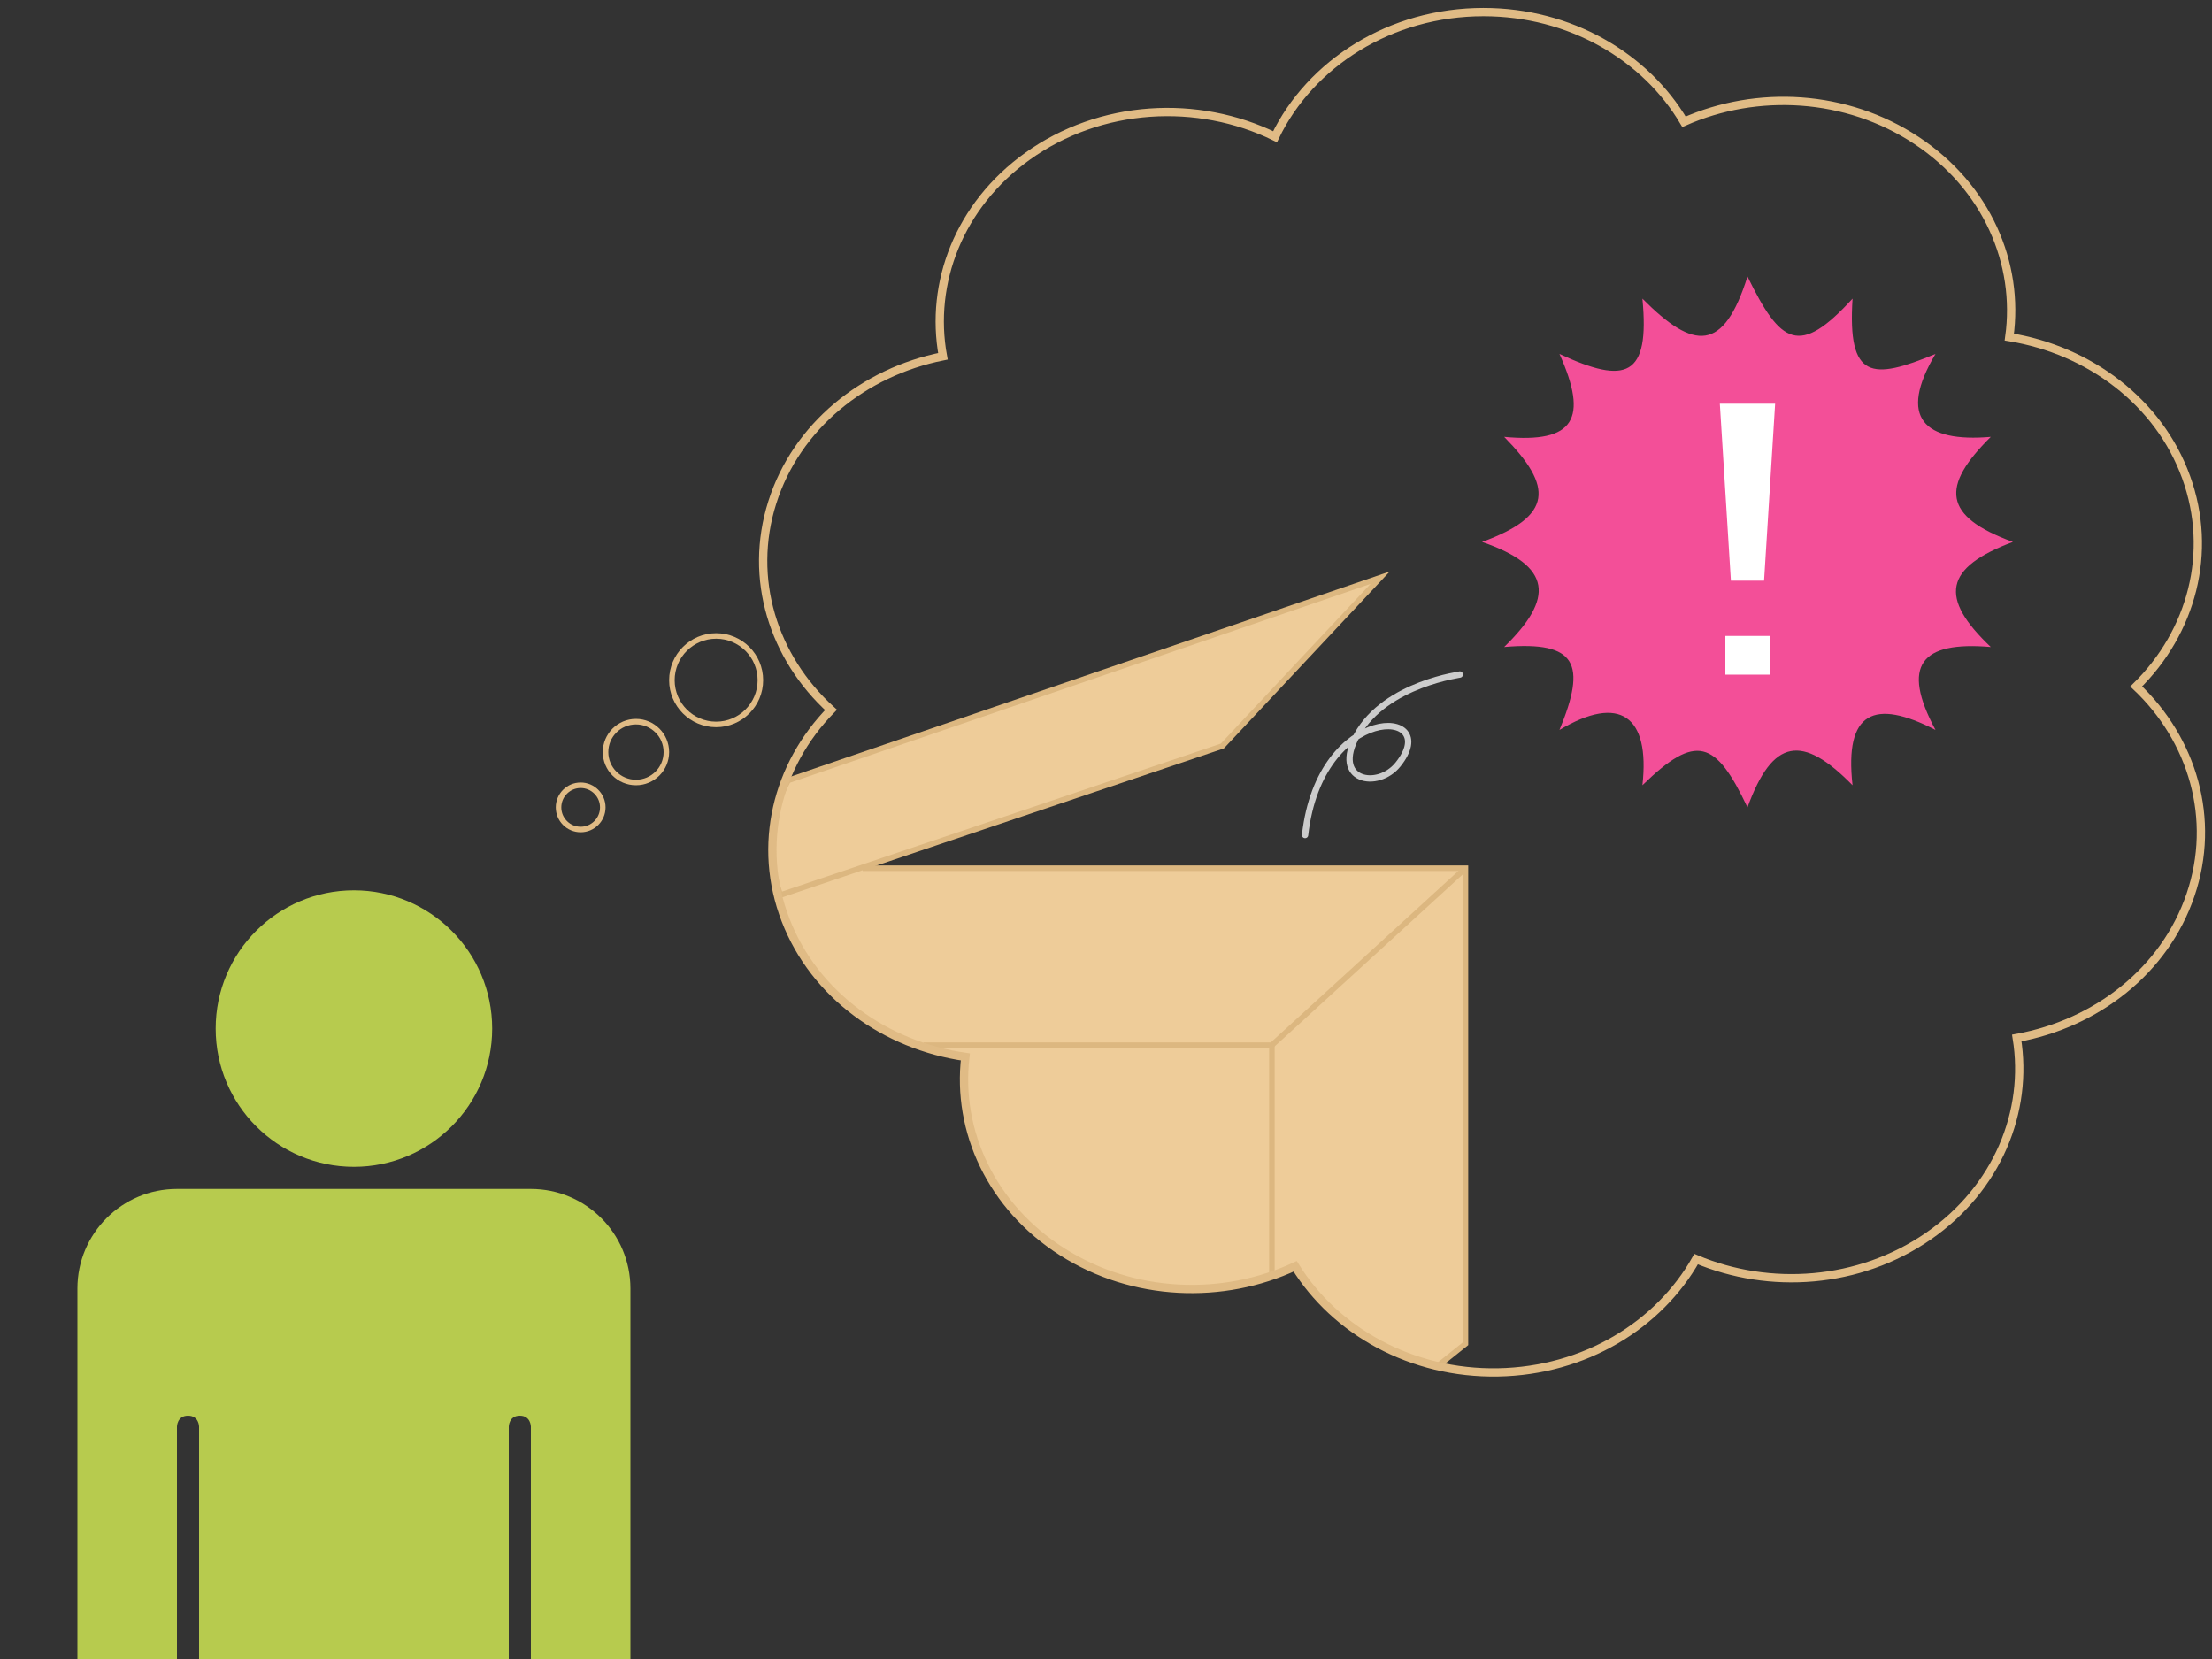 <?xml version="1.0" encoding="utf-8"?>
<!-- Generator: Adobe Illustrator 16.0.0, SVG Export Plug-In . SVG Version: 6.00 Build 0)  -->
<!DOCTYPE svg PUBLIC "-//W3C//DTD SVG 1.1//EN" "http://www.w3.org/Graphics/SVG/1.1/DTD/svg11.dtd">
<svg version="1.1" xmlns="http://www.w3.org/2000/svg" xmlns:xlink="http://www.w3.org/1999/xlink" x="0px" y="0px" width="400px"
	 height="300px" viewBox="0 0 400 300" enable-background="new 0 0 400 300" xml:space="preserve">
<rect x="0" y="0" width="400" height="300" fill="#333333" stroke="none"/>
<path fill-rule="evenodd" clip-rule="evenodd" fill="#B7CB4E" d="M32,258c0,0,0-2,2-2s2,2,2,2v42h56v-42c0,0,0-2,2-2s2,2,2,2v42h18
	v-67c0-9.941-8.059-18-18-18H32c-9.941,0-18,8.059-18,18v67h18V258z"/>
<circle fill-rule="evenodd" clip-rule="evenodd" fill="#B7CB4E" cx="64" cy="186" r="25"/>
<path fill-rule="evenodd" clip-rule="evenodd" fill="#EECC99" d="M265,157H139.838c0.295,3.136,1.025,6.289,2.227,9.395
	c5.247,13.557,18.041,22.654,32.499,24.729c-1.58,13.362,4.658,27.076,17.541,35.257c12.885,8.177,29.057,8.688,42.106,2.609
	c5.486,8.875,14.758,15.495,25.756,18.046L265,243V157z"/>
<g>
	<path fill-rule="evenodd" clip-rule="evenodd" fill="#EECC99" d="M141.109,161.859c-3.854-11.064,0.719-19.541,1.417-20.735
		l107.05-36.662l-28.54,30.442L141.109,161.859z"/>
	<path fill="#DCB780" d="M247.838,105.586l-27.079,28.884l-65.042,21.936l-14.293,4.82c-3.358-10.219,0.566-18.119,1.444-19.691
		L247.838,105.586 M251.316,103.338L142.193,140.71c0,0-5.974,9.29-1.389,21.78l15.231-5.137l65.281-22.016L251.316,103.338
		L251.316,103.338z"/>
</g>
<polyline fill="none" stroke="#DCB780" stroke-miterlimit="10" points="259.967,247.035 265,243 265,157 156,157 "/>
<polyline fill="none" stroke="#DCB780" stroke-miterlimit="10" points="265,157 230,189 167,189 "/>
<line fill="none" stroke="#DCB780" stroke-miterlimit="10" x1="230" y1="189" x2="230" y2="231"/>
<path fill-rule="evenodd" clip-rule="evenodd" fill="none" stroke="#CCCCCC" stroke-width="1.145" stroke-linecap="round" stroke-miterlimit="10" d="
	M263.98,121.972c0.612-0.017-13.382,1.559-18.578,10.944c-4.635,8.369,3.755,9.876,7.397,5.33
	c8.323-10.379-14.084-11.361-16.8,12.754"/>
<path fill-rule="evenodd" clip-rule="evenodd" fill="#F34F98" d="M316,146c-5.745-12.133-9.299-13.479-19-4
	c1.414-12.551-4.111-16.508-15-10c4.927-11.89,3.163-16.137-10-15c9.056-8.817,8.727-14.618-4-19c12.882-4.699,12.865-9.991,4-19
	c12.723,1.202,15.268-3.279,10-15c12.094,5.643,16.363,4.119,15-10c9.368,9.449,14.678,9.694,19-4c6.002,12.27,9.354,14.559,19,4
	c-0.934,14.656,3.493,14.768,15,10c-6.858,11.549-2.071,16.042,10,15c-9.068,8.966-8.712,14.363,4,19
	c-12.451,4.648-13.397,10.086-4,19c-12.643-1.091-16.283,3.274-10,15c-11.066-5.72-16.502-3.333-15,10
	C325.912,132.729,320.563,133.477,316,146"/>
<rect x="312" y="115" fill="#FFFFFF" width="8" height="7"/>
<polygon fill="#FFFFFF" points="311,73 321,73 319,105 313,105 "/>
<circle fill-rule="evenodd" clip-rule="evenodd" fill="none" stroke="#E0BB85" stroke-linecap="round" stroke-miterlimit="10" cx="105" cy="146" r="4"/>
<circle fill-rule="evenodd" clip-rule="evenodd" fill="none" stroke="#E0BB85" stroke-linecap="round" stroke-miterlimit="10" cx="115" cy="136" r="5.5"/>
<circle fill-rule="evenodd" clip-rule="evenodd" fill="none" stroke="#E0BB85" stroke-linecap="round" stroke-miterlimit="10" cx="129.5" cy="123" r="8"/>
<path fill-rule="evenodd" clip-rule="evenodd" fill="none" stroke="#E0BB85" stroke-width="1.5" stroke-linecap="round" stroke-miterlimit="10" d="
	M150.273,128.376c-9.786,9.993-13.455,24.465-8.208,38.019c5.247,13.557,18.041,22.654,32.499,24.729
	c-1.58,13.362,4.658,27.076,17.541,35.257c12.885,8.177,29.057,8.688,42.106,2.609c7.226,11.688,21.017,19.467,36.673,19.186
	c15.662-0.281,29.106-8.552,35.826-20.489c13.302,5.606,29.438,4.514,41.964-4.124c12.527-8.639,18.173-22.565,16.022-35.859
	c14.362-2.593,26.759-12.146,31.422-25.879c4.665-13.731,0.381-28.063-9.822-37.694c9.998-9.814,13.974-24.219,9.016-37.866
	c-4.954-13.646-17.553-22.972-31.966-25.309c1.866-13.329-4.075-27.151-16.784-35.563c-12.706-8.41-28.868-9.213-42.043-3.371
	c-6.975-11.815-20.592-19.839-36.258-19.839c-16.827,0-31.287,9.265-37.688,22.54c-13.946-6.836-31.55-5.954-44.808,3.563
	c-12.339,8.859-17.688,22.888-15.257,36.14c-14.299,2.851-26.488,12.626-30.858,26.439
	C135.276,104.676,139.866,118.929,150.273,128.376z"/>
</svg>
